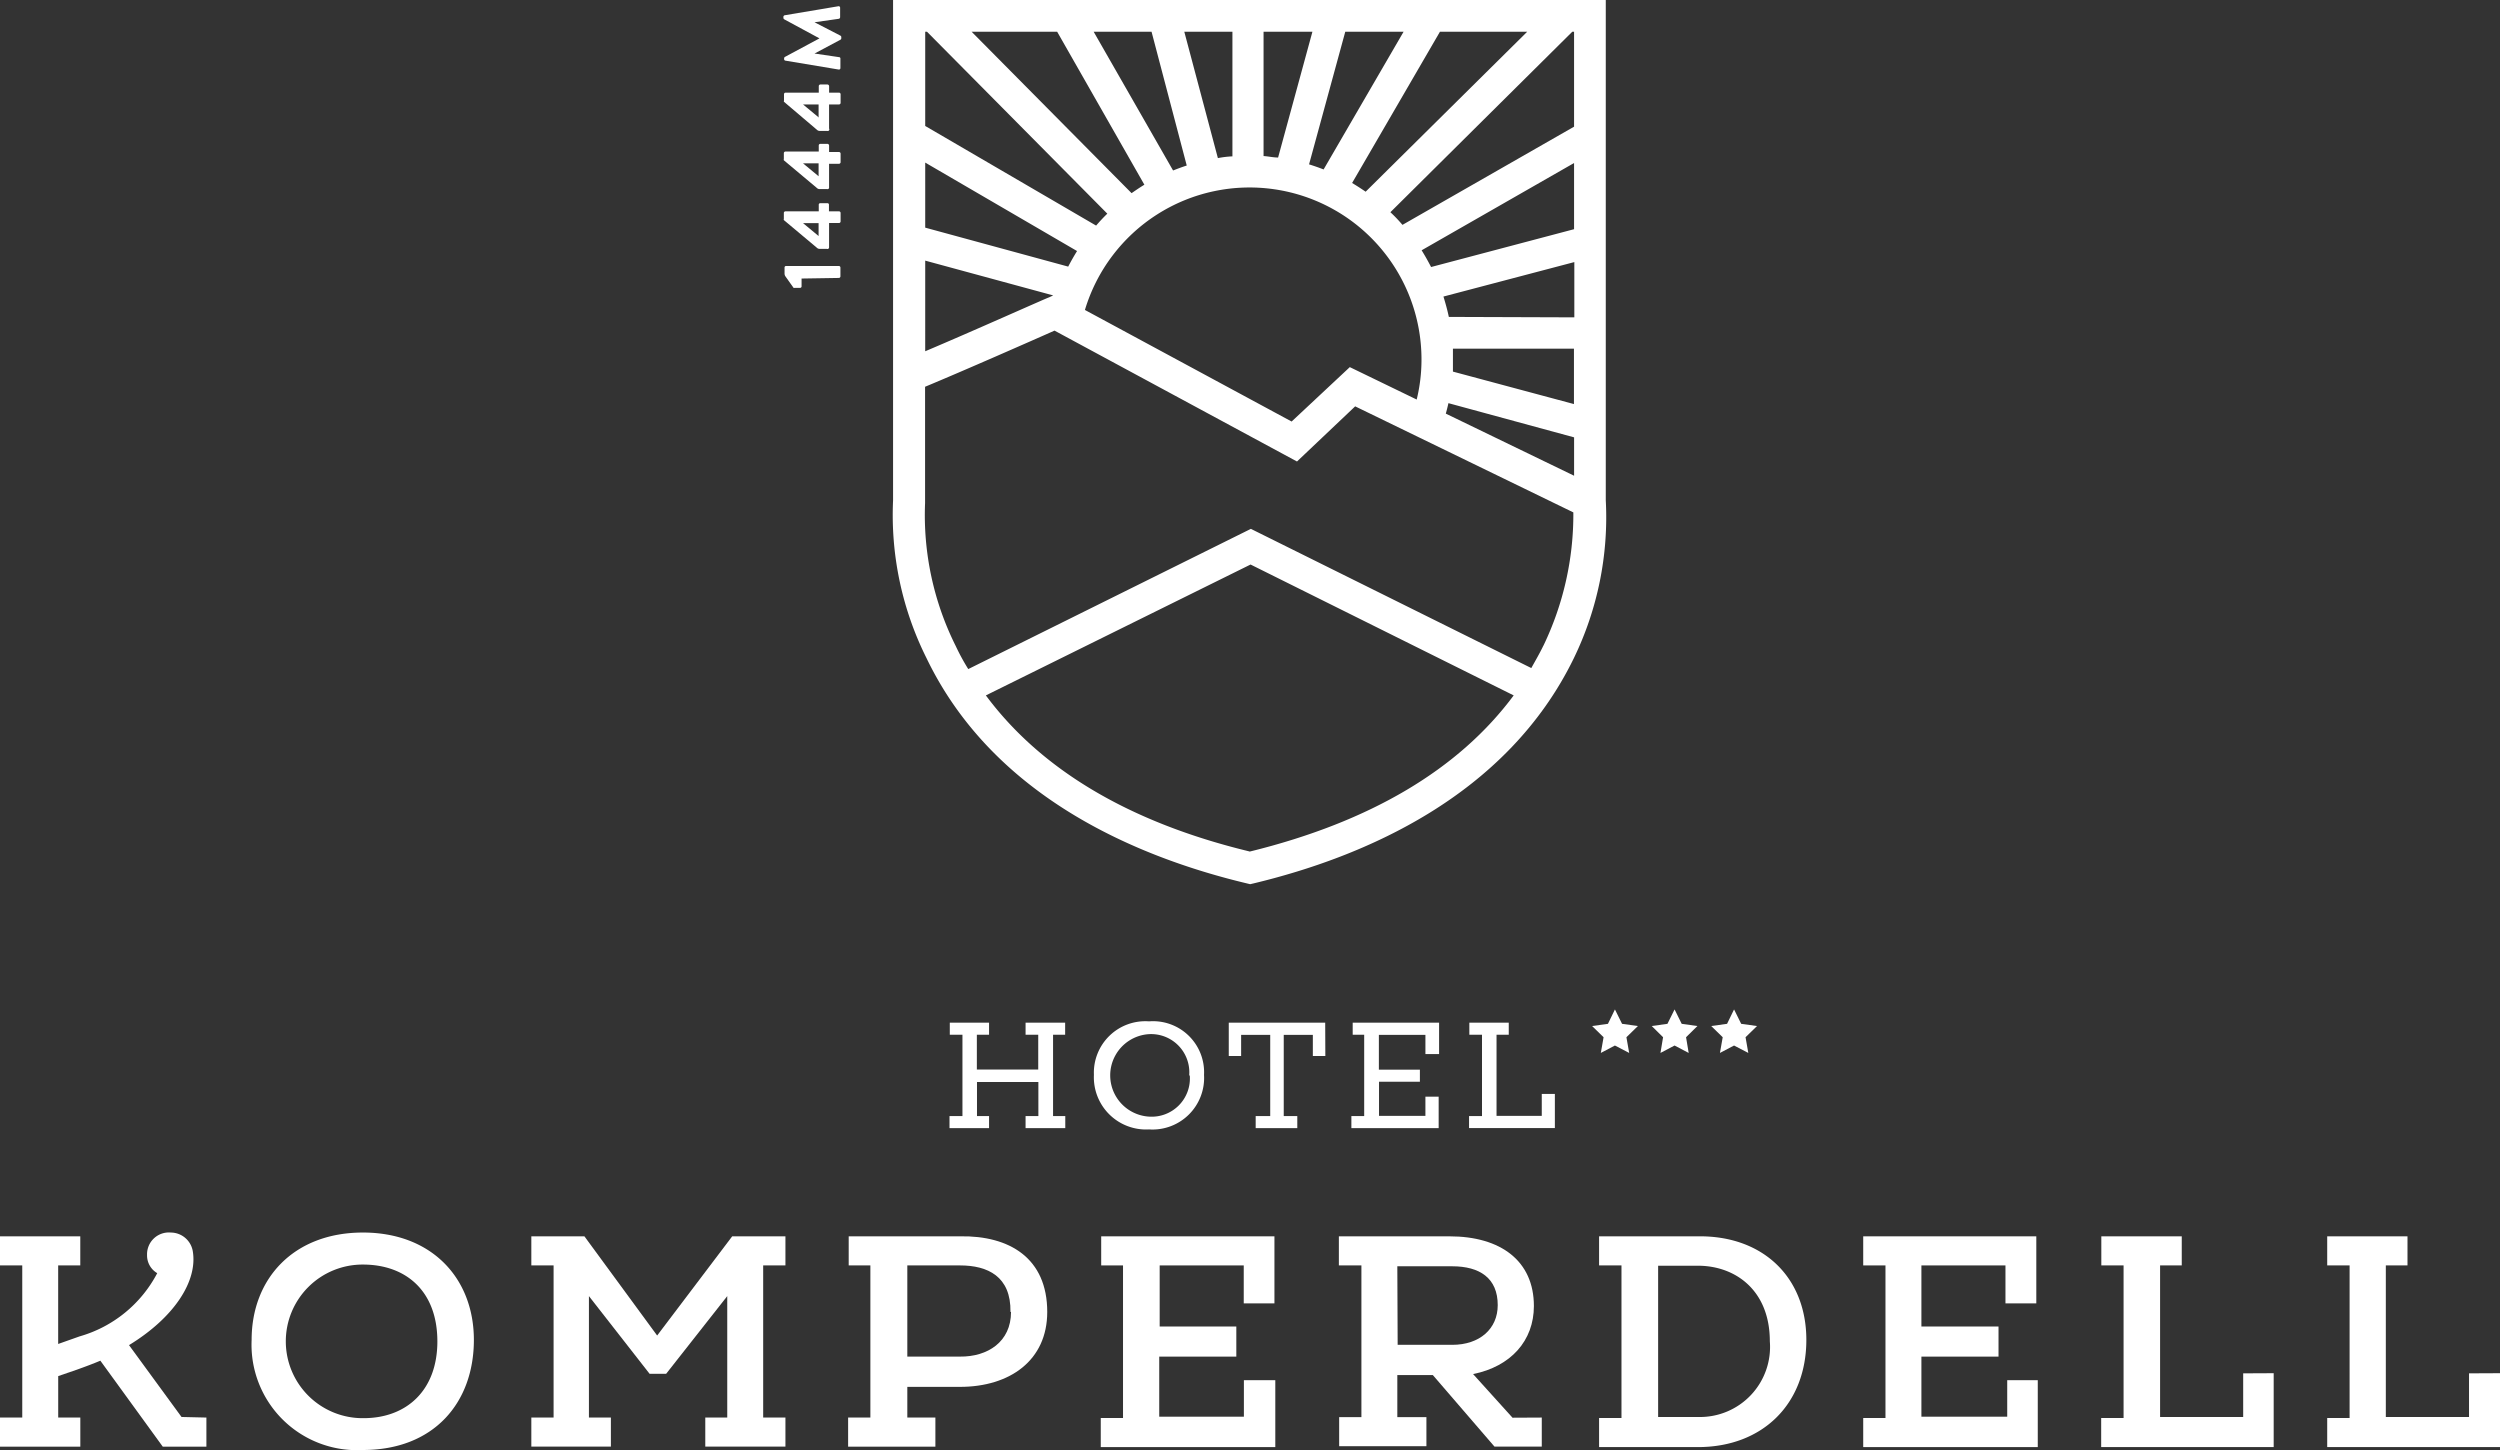 <svg id="LOGO_2_Farbvariant" data-name="LOGO 2 Farbvariant" xmlns="http://www.w3.org/2000/svg" width="340" height="197.222" viewBox="0 0 340 197.222">
  <rect x="0" y="0" width="340" height="197.222" fill="#333333" stroke="none"/>
  <g id="LOGO_reinweiss" data-name="LOGO reinweiss">
    <path id="Pfad_186" data-name="Pfad 186" d="M28.07,109.908v3.956H22.135l-8.486-11.691c-1.029.435-2.1.831-3.2,1.226l-2.532.87v5.638h3.007v3.956H0v-3.956H3.027V89.217H0V85.261H10.919v3.956H7.912V99.9L10.82,98.87a17.269,17.269,0,0,0,10.563-8.6A2.789,2.789,0,0,1,20,87.793a2.967,2.967,0,0,1,3.244-3.046,3.046,3.046,0,0,1,2.967,2.492c.712,4.095-2.512,9.06-8.664,12.818l7.141,9.772Z" transform="translate(0 82.88)" fill="#fff"/>
    <path id="Pfad_187" data-name="Pfad 187" d="M47.533,99.339c0,8.545-5.44,14.974-15.093,14.974A14.341,14.341,0,0,1,17.307,99.339c0-8.367,5.756-14.6,15.133-14.6S47.533,90.971,47.533,99.339Zm-4.965.2c0-6.825-4.253-10.445-10.128-10.445a10.445,10.445,0,1,0,.1,20.889c5.776,0,10.029-3.719,10.029-10.444Z" transform="translate(16.914 82.886)" fill="#fff"/>
    <path id="Pfad_188" data-name="Pfad 188" d="M68.061,88.956v20.691h3.027V113.6h-10.9v-3.956h2.987V93.13l-8.308,10.563H52.612L44.363,93.13v16.517H47.35V113.6H36.53v-3.956h3.027V88.956H36.53V85h7.22l9.891,13.491L63.848,85h7.24v3.956Z" transform="translate(35.731 83.141)" fill="#fff"/>
    <path id="Pfad_189" data-name="Pfad 189" d="M85.391,95.288c0,6.587-5.084,10.187-11.869,10.187H66.361v4.174h3.818v3.956H58.31v-3.956h3.027V88.958H58.389V85H73.522C80.267,84.883,85.391,87.969,85.391,95.288Zm-5,0c.079-4.846-3.106-6.33-6.864-6.33H66.361v12.4h7.161c3.758.04,6.943-2,6.943-6.073Z" transform="translate(57.034 83.139)" fill="#fff"/>
    <path id="Pfad_190" data-name="Pfad 190" d="M99.417,104.564v9.1H75.68v-3.956h3.027V88.956H75.739V85H99.3v9.119H95.125V88.956H83.691v8.308H94.116v4.095H83.632v8.17H95.145v-4.965Z" transform="translate(74.024 83.141)" fill="#fff"/>
    <path id="Pfad_191" data-name="Pfad 191" d="M119.645,109.647V113.6h-6.429l-8.387-9.732H100v5.717h3.956v3.956H92.09v-3.956h3.026V88.956H92.05V85H107.1c6.983,0,11.473,3.363,11.473,9.475,0,4.728-3.145,8.229-8.269,9.258l5.361,5.934Zm-19.6-9.891h7.418c3.739,0,6.192-2.176,6.192-5.4,0-3.679-2.453-5.282-6.192-5.282H100Z" transform="translate(90.036 83.141)" fill="#fff"/>
    <path id="Pfad_192" data-name="Pfad 192" d="M138.128,99.085c0,8.7-5.934,14.579-14.737,14.579H109.94v-3.956h3.046V88.957H109.94V85h13.451C132.214,84.882,138.128,90.559,138.128,99.085Zm-4.965.2c0-6.983-4.728-10.286-9.772-10.286h-5.42v20.572h5.479a9.535,9.535,0,0,0,9.713-10.286Z" transform="translate(107.535 83.14)" fill="#fff"/>
    <path id="Pfad_193" data-name="Pfad 193" d="M151.838,104.564v9.1H128.1v-3.956h3.027V88.956H128.1V85h23.54v9.119h-4.194V88.956H136.013v8.308H146.5v4.095H136.013v8.17h11.671v-4.965Z" transform="translate(125.298 83.141)" fill="#fff"/>
    <path id="Pfad_194" data-name="Pfad 194" d="M167.921,103.614v10.049H144.46v-3.956h3.046V88.956H144.48V85h10.939v3.956h-2.947v20.612h11.3v-5.934Z" transform="translate(141.3 83.141)" fill="#fff"/>
    <path id="Pfad_195" data-name="Pfad 195" d="M183.5,103.614v10.049H160v-3.956h3.046V88.956H160V85h10.919v3.956h-2.947v20.612h11.315v-5.934Z" transform="translate(156.5 83.141)" fill="#fff"/>
    <path id="Pfad_196" data-name="Pfad 196" d="M79.364,71.952V83.01h1.662v1.642h-5.4V83.01h1.741V78.381H69.019V83.01H70.66v1.642H65.28V83.01h1.761V71.952H65.32V70.31H70.66v1.642H69V76.68h8.348V71.952H75.626V70.31h5.381v1.642Z" transform="translate(63.852 68.772)" fill="#fff"/>
    <path id="Pfad_197" data-name="Pfad 197" d="M82.711,84.928h0a7.1,7.1,0,0,1-7.5-7.418,7,7,0,0,1,7.5-7.279h0a6.943,6.943,0,0,1,7.477,7.279,7.022,7.022,0,0,1-7.477,7.418Zm5.46-7.339a5.2,5.2,0,0,0-5.46-5.618,5.618,5.618,0,0,0,0,11.216,5.2,5.2,0,0,0,5.539-5.6Z" transform="translate(73.561 68.673)" fill="#fff"/>
    <path id="Pfad_198" data-name="Pfad 198" d="M97.615,74.84h-1.7V71.972H91.957V83.01H93.8v1.642H88.14V83.01h1.978V71.972H86.161V74.84H84.48V70.31H97.595Z" transform="translate(82.632 68.772)" fill="#fff"/>
    <path id="Pfad_199" data-name="Pfad 199" d="M104.779,80.379v4.273H92.91V83.01h1.741V71.952H93.088V70.31h11.75v4.273h-1.859V71.972h-6.33V76.7h5.578v1.642H96.668V82.99h6.31V80.379Z" transform="translate(90.878 68.772)" fill="#fff"/>
    <path id="Pfad_200" data-name="Pfad 200" d="M112.671,80v4.649H101V83.01h1.761V71.952H101.04V70.31H106.4v1.642h-1.662V82.99h6.152V80Z" transform="translate(98.791 68.772)" fill="#fff"/>
    <path id="Pfad_201" data-name="Pfad 201" d="M116.666,69.4l.969,1.958,2.136.3-1.543,1.523.356,2.136-1.919-1.009-1.919,1.009.356-2.136-1.543-1.523,2.136-.3Z" transform="translate(111.076 67.882)" fill="#fff"/>
    <path id="Pfad_202" data-name="Pfad 202" d="M112.566,69.4l.969,1.958,2.156.3-1.563,1.523.376,2.136-1.939-1.009-1.919,1.009.376-2.136-1.563-1.523,2.156-.3Z" transform="translate(107.065 67.882)" fill="#fff"/>
    <path id="Pfad_203" data-name="Pfad 203" d="M120.756,69.4l.969,1.958,2.156.3-1.563,1.523.376,2.136-1.939-1.009-1.919,1.009.376-2.136-1.563-1.523,2.156-.3Z" transform="translate(115.076 67.882)" fill="#fff"/>
    <path id="Pfad_204" data-name="Pfad 204" d="M56.254,19.991v1.068a.2.2,0,0,1-.218.2h-.712a.237.237,0,0,1-.158,0l-1.108-1.563a.673.673,0,0,1-.119-.4v-.811a.2.2,0,0,1,.2-.2h7.181a.218.218,0,0,1,.218.2v1.207a.218.218,0,0,1-.218.218Z" transform="translate(52.76 17.89)" fill="#fff"/>
    <path id="Pfad_205" data-name="Pfad 205" d="M59.753,20.182H58.8a.534.534,0,0,1-.415-.158L53.9,16.265a.2.2,0,0,1,0-.158v-.791a.218.218,0,0,1,.218-.237h4.53v-.89a.2.2,0,0,1,.218-.218h.95a.2.2,0,0,1,.218.218v.89H61.4a.218.218,0,0,1,.218.2v1.187a.218.218,0,0,1-.218.2H60.05v3.3a.218.218,0,0,1-.3.218Zm-1.128-1.741V16.681H56.509l2.1,1.741Z" transform="translate(52.703 13.664)" fill="#fff"/>
    <path id="Pfad_206" data-name="Pfad 206" d="M59.773,16.042H58.8a.534.534,0,0,1-.415-.158L53.9,12.125a.2.2,0,0,1,0-.158v-.811a.218.218,0,0,1,.218-.218h4.53v-.831a.218.218,0,0,1,.218-.218h.969a.237.237,0,0,1,.218.218V11H61.4a.218.218,0,0,1,.218.218V12.4a.218.218,0,0,1-.218.2H60.05v3.284a.218.218,0,0,1-.277.158ZM58.626,14.3V12.541H56.509l2.1,1.741Z" transform="translate(52.703 9.674)" fill="#fff"/>
    <path id="Pfad_207" data-name="Pfad 207" d="M59.766,12.12H58.8a.534.534,0,0,1-.415-.158l-4.471-3.8a.158.158,0,0,1,0-.158v-.87a.218.218,0,0,1,.2-.218h4.53v-.89a.218.218,0,0,1,.218-.218h.969a.237.237,0,0,1,.218.218v.89h1.345a.218.218,0,0,1,.218.218V8.322a.218.218,0,0,1-.218.2H60.043V11.8a.218.218,0,0,1-.277.316Zm-1.147-1.741V8.52H56.5l2.1,1.741Z" transform="translate(52.71 5.683)" fill="#fff"/>
    <path id="Pfad_208" data-name="Pfad 208" d="M54.137,7.83a.2.2,0,0,1-.178-.2V7.494a.237.237,0,0,1,.119-.178L58.766,4.8h0L53.979,2.212a.257.257,0,0,1-.119-.178V1.856a.237.237,0,0,1,.178-.2l7.3-1.226a.2.2,0,0,1,.237.2V1.916a.237.237,0,0,1-.158.218l-3.323.475h0l3.521,1.82a.218.218,0,0,1,.119.178v.2a.218.218,0,0,1-.119.178L58.093,6.861h0l3.363.495a.178.178,0,0,1,.158.2V8.839a.2.2,0,0,1-.237.2Z" transform="translate(52.682 0.419)" fill="#fff"/>
    <path id="Pfad_209" data-name="Pfad 209" d="M158.35,68.028V0H61.422V68.067a43.519,43.519,0,0,0,4.55,21.443c9.08,18.871,28.643,27.061,43.519,30.621l.495.119.514-.119c14.8-3.561,34.34-11.75,43.519-30.641A43.875,43.875,0,0,0,158.35,68.028ZM154.038,4.312V17.229L130.7,30.582a19.347,19.347,0,0,0-1.642-1.721L153.8,4.312Zm-21.4,50.027-9.1-4.411-7.912,7.4L87.514,42.154a23.381,23.381,0,0,1,45.774,6.706h0a22.829,22.829,0,0,1-.653,5.479Zm4.926-3.8V47.416h16.458v7.537Zm16.478,8.941V64.7l-17.447-8.447q.2-.712.356-1.424ZM137.006,43.1c-.2-.95-.455-1.859-.732-2.769l17.8-4.688v7.517Zm-2.413-6.785c-.4-.771-.831-1.543-1.286-2.275l20.731-11.869v9ZM147.669,4.312,125.692,26.072q-.89-.613-1.84-1.187L135.8,4.312Zm-16.814,0-10.88,18.733c-.653-.257-1.286-.475-1.978-.692l4.926-18.04Zm-12.4,0-4.668,17.111c-.653,0-1.306-.158-1.978-.2V4.312Zm-10.88,0V21.265a13.49,13.49,0,0,0-1.978.237l-4.569-17.19Zm-11,0,4.787,18.2c-.633.2-1.246.435-1.859.673L88.7,4.312Zm-12.838,0L95.6,25.122c-.593.356-1.167.752-1.741,1.147L72.1,4.312Zm-17.942,0h.237L90.56,29.059c-.534.514-1.048,1.068-1.523,1.622L65.794,17.131Zm0,17.8L86.446,34.142c-.435.692-.831,1.4-1.207,2.117l-19.445-5.3Zm0,13.333L83.2,40.176l-.593.277c-.119,0-10.484,4.649-16.814,7.319ZM109.906,115.8c-16.379-3.956-28.386-11.157-35.863-21.225l36-17.8,35.784,17.8c-7.458,10.049-19.485,17.21-35.923,21.245Zm39.958-27.99c-.495,1.029-1.048,1.978-1.642,3.046L110.084,71.925,71.649,90.994a29.414,29.414,0,0,1-1.7-3.125,39.84,39.84,0,0,1-4.174-19.445V52.6c5.1-2.117,14.539-6.271,17.605-7.636l32.975,17.8,7.912-7.5,29.672,14.421a41.166,41.166,0,0,1-4.075,18.139Z" transform="translate(60.035)" fill="#fff"/>
  </g>
</svg>
